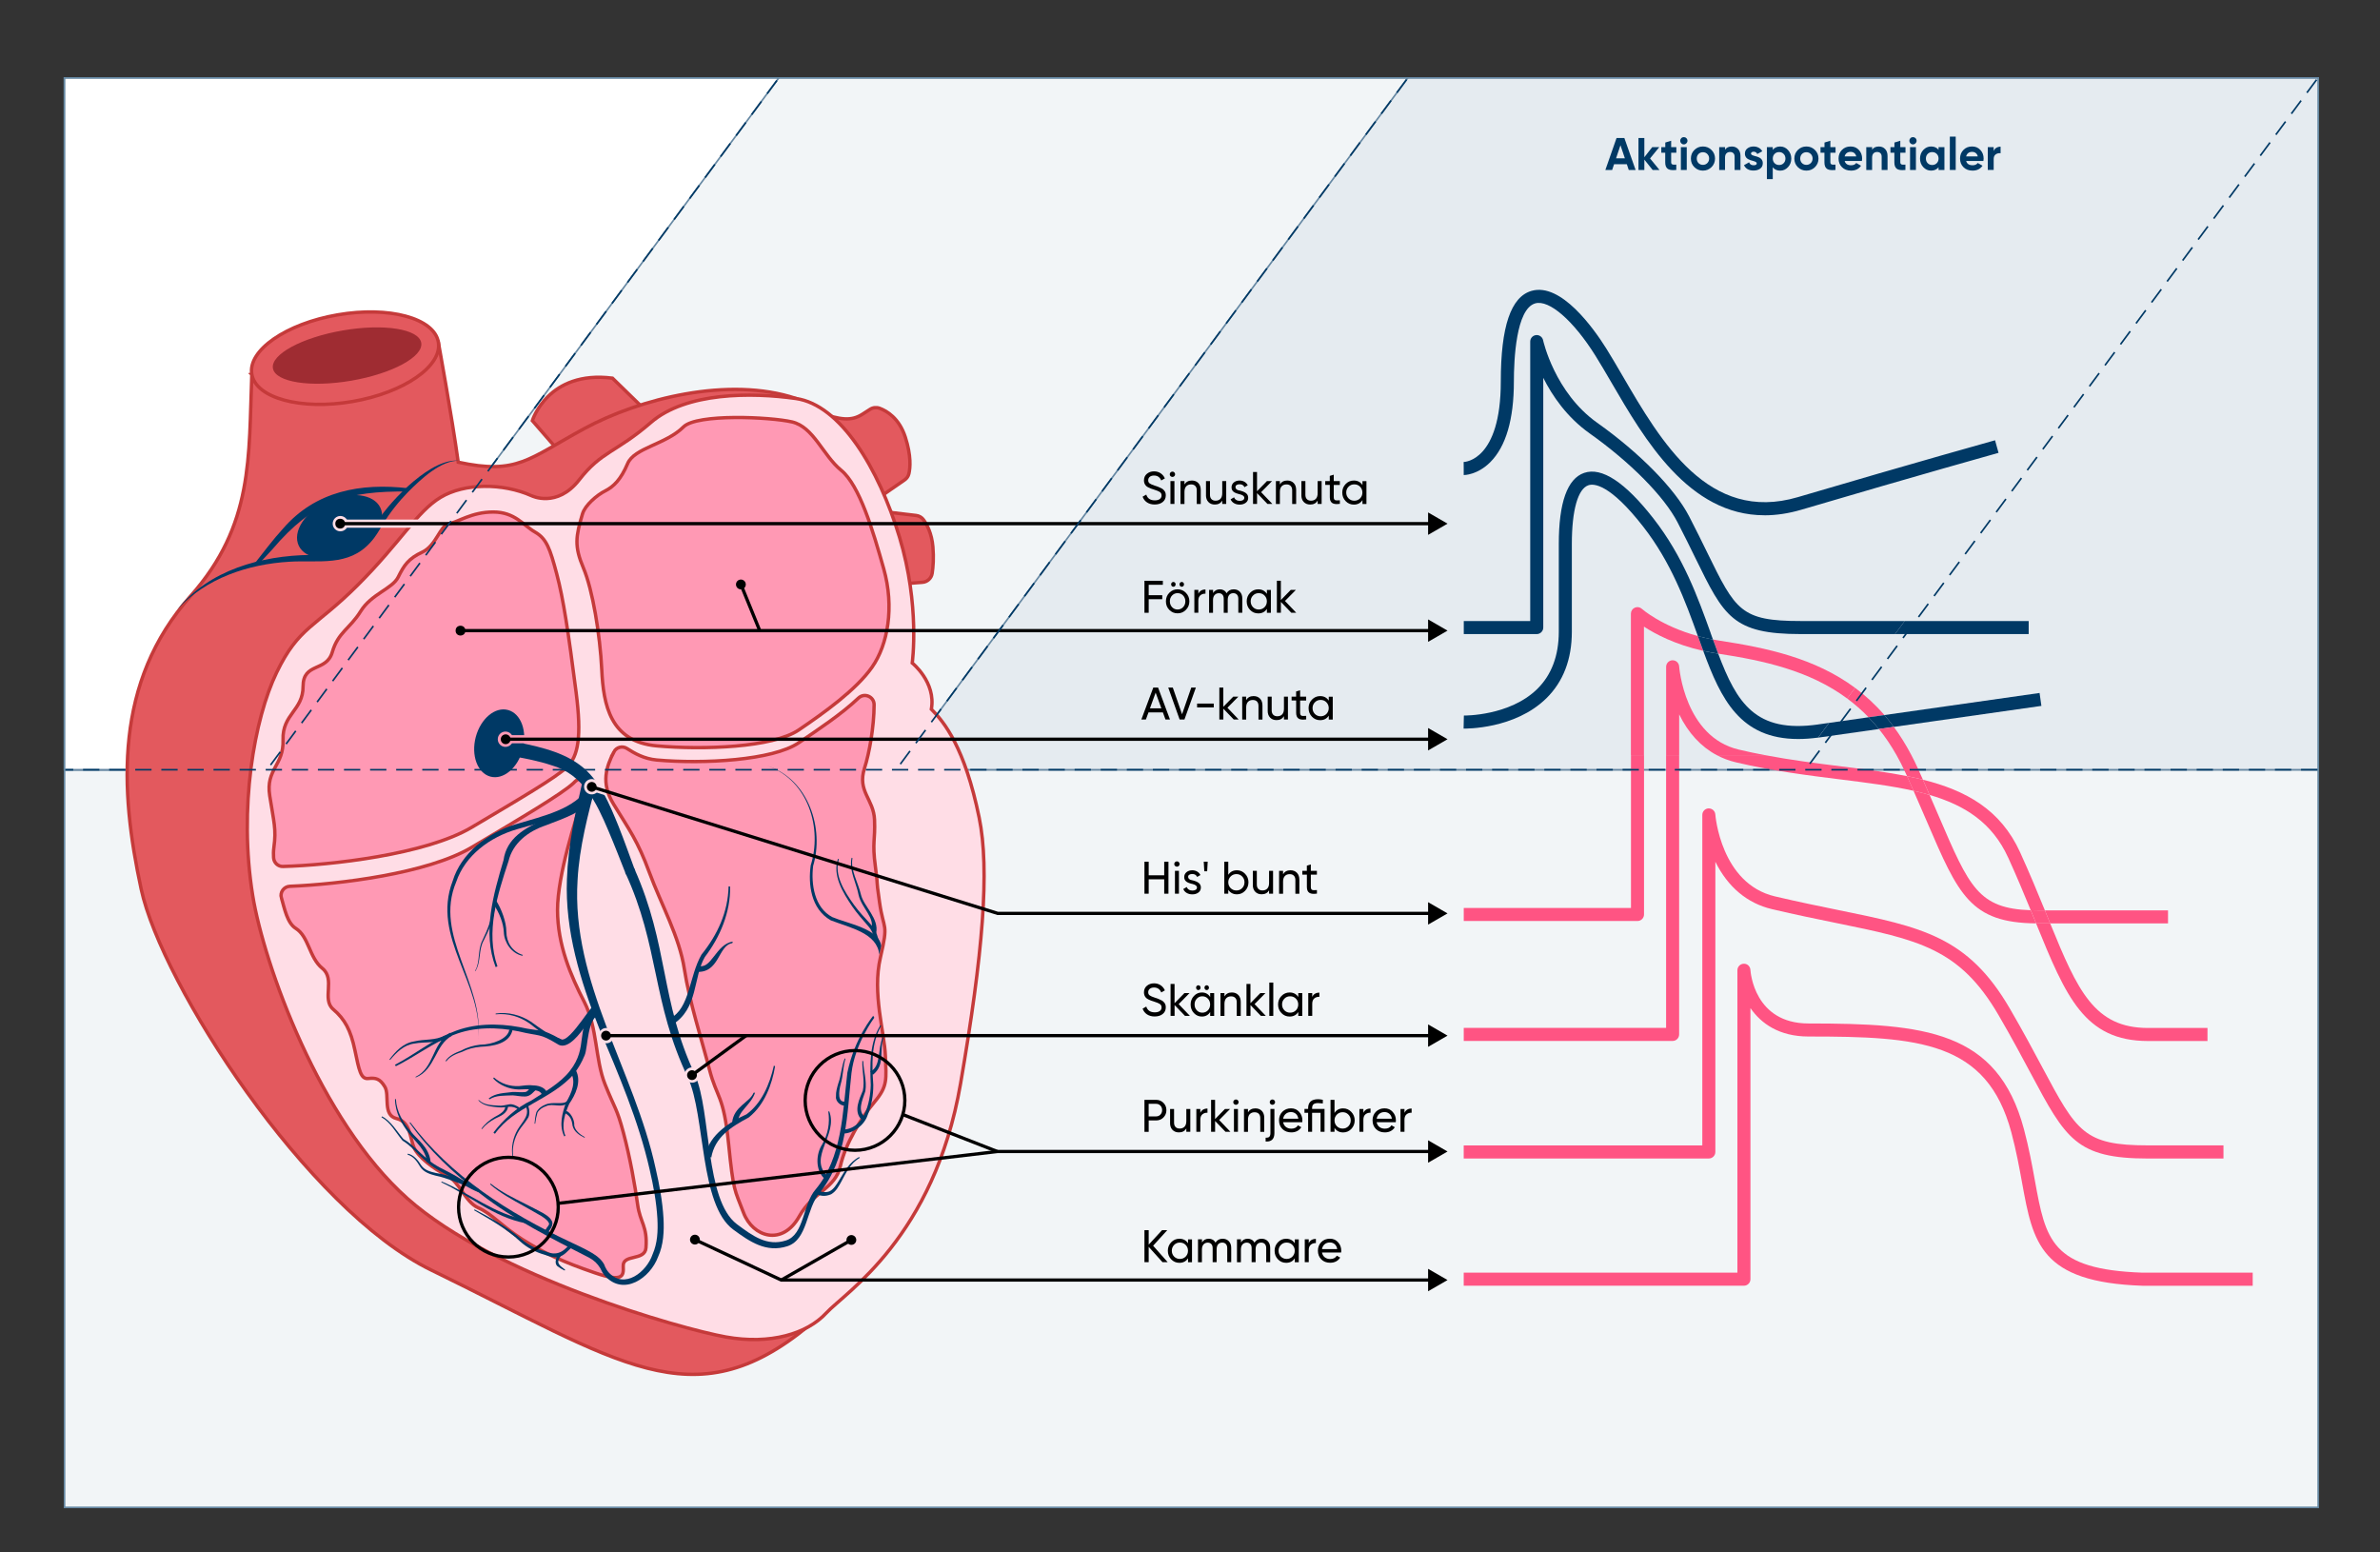 <?xml version="1.0" encoding="UTF-8"?>
<svg xmlns="http://www.w3.org/2000/svg" viewBox="0 0 729.67 475.88">
  <rect x="0" y="0" width="729.67" height="475.88" fill="#333333" stroke="none"/>
  <defs>
    <style>
      .cls-1 {
        fill: #e5ebf0;
      }

      .cls-1, .cls-2, .cls-3, .cls-4, .cls-5, .cls-6, .cls-7, .cls-8, .cls-9, .cls-10 {
        stroke-miterlimit: 10;
      }

      .cls-1, .cls-4, .cls-5, .cls-7 {
        stroke-width: .5px;
      }

      .cls-1, .cls-4, .cls-7 {
        stroke: #6688a3;
      }

      .cls-11 {
        fill: #9f2c32;
      }

      .cls-12, .cls-10 {
        fill: #ffdde6;
      }

      .cls-13, .cls-8 {
        fill: #ff99b4;
      }

      .cls-2 {
        fill: #e3595e;
      }

      .cls-2, .cls-8, .cls-10 {
        stroke: #c53a3a;
        stroke-width: 1.04px;
      }

      .cls-3 {
        stroke: #ff99b4;
      }

      .cls-3, .cls-5, .cls-6, .cls-9 {
        fill: none;
      }

      .cls-3, .cls-9 {
        stroke-width: 2.5px;
      }

      .cls-4 {
        fill: #fff;
      }

      .cls-5 {
        stroke: #003965;
        stroke-dasharray: 5 3;
      }

      .cls-14 {
        fill: #ff5483;
      }

      .cls-6 {
        stroke: #000;
      }

      .cls-7 {
        fill: #f2f5f7;
      }

      .cls-9 {
        stroke: #ffdde6;
      }

      .cls-15 {
        fill: #003965;
      }

      .cls-16 {
        fill: #336184;
      }
    </style>
  </defs>
  <g id="Lager_1" data-name="Lager 1">
    <path class="cls-16" d="M448.59,225.81l.04-2h0l-.04,2Z"/>
    <rect class="cls-7" x="19.79" y="23.91" width="690.93" height="438.16"/>
    <rect class="cls-4" x="19.79" y="23.91" width="690.93" height="212.04"/>
    <rect class="cls-1" x="19.79" y="23.91" width="690.93" height="212.04"/>
    <polygon class="cls-7" points="274.75 235.95 19.79 235.95 19.79 23.91 431.59 23.91 274.75 235.95"/>
    <polygon class="cls-4" points="81.91 235.95 19.79 235.95 19.79 23.91 238.74 23.91 81.91 235.95"/>
  </g>
  <g id="Lager_4" data-name="Lager 4">
    <path class="cls-14" d="M690.66,394.13h-33.84c-31.33-1.09-33.53-13.18-36.87-31.49-.84-4.62-1.79-9.85-3.3-15.5-7.49-27.99-28.51-29.41-62.19-29.41-8.96,0-14.53-3.97-17.8-8.71v83.1c0,1.1-.9,2-2,2h-85.91v-4h83.91v-92.7c0-1.08.86-1.97,1.94-2,1.1-.05,1.99.81,2.05,1.89.04.67,1.19,16.42,17.8,16.42,35.71,0,57.97,2.18,66.05,32.38,1.55,5.81,2.52,11.12,3.37,15.81,3.3,18.13,4.96,27.23,33,28.2h33.77s0,4,0,4Z"/>
    <path class="cls-14" d="M681.7,355.13h-23.12c-22.05,0-25.27-6.04-35.95-26.04-2.74-5.13-5.84-10.94-9.92-17.94-11.94-20.5-24.6-23.08-49.83-28.23-5.79-1.18-12.36-2.52-19.64-4.24-7.57-1.78-13.53-6.79-17.34-14.52v88.96c0,1.1-.9,2-2,2h-75.15v-4h73.15v-101.32c0-1.08.85-1.96,1.93-2,1.1,0,1.99.79,2.06,1.86.01.21,1.67,21.2,18.26,25.11,7.22,1.7,13.75,3.03,19.52,4.21,25.56,5.21,39.64,8.08,52.48,30.13,4.12,7.07,7.37,13.17,9.99,18.07,10.57,19.8,12.76,23.92,32.42,23.92h23.12v4Z"/>
    <g>
      <path class="cls-14" d="M510.8,315.09h-62.04v4h64.04c1.1,0,2-.9,2-2v-85.62h-4v83.62Z"/>
      <path class="cls-14" d="M615.68,262.89c2.62,5.76,4.88,11.17,6.91,16.13.74.02,1.49.04,2.28.04h2.06c-2.2-5.4-4.68-11.39-7.61-17.83-5.97-13.1-16.61-18.94-29.79-22.23.72,1.62,1.41,3.17,2.06,4.68,10.82,3.17,19.2,8.49,24.08,19.21Z"/>
      <path class="cls-14" d="M564.7,234.95c-7.63-.95-15.46-1.93-23.58-3.47h-14.79c1.81.96,3.75,1.7,5.82,2.19,11.27,2.66,22.32,4.04,32.06,5.25,8.14,1.02,15.7,1.96,22.47,3.49-.64-1.45-1.31-2.95-2.01-4.5-6.25-1.25-12.96-2.09-19.96-2.96Z"/>
      <path class="cls-14" d="M628.56,283.06h-3.69c-.22,0-.42,0-.64,0,9.16,22.49,14.8,36.05,34.34,36.05h18.21v-4h-18.21c-16.46,0-21.57-11.36-30.01-32.04Z"/>
      <path class="cls-14" d="M533.06,229.77c-16.6-3.91-18.25-25.29-18.26-25.5-.07-1.08-.97-1.89-2.06-1.87-1.08.04-1.93.92-1.93,2v27.08h4v-12.5c2.77,5.7,6.69,9.93,11.52,12.5h14.79c-2.65-.5-5.34-1.06-8.06-1.71Z"/>
      <path class="cls-14" d="M628.56,283.06h36.12v-4h-37.75c.28.7.57,1.39.84,2.07.27.65.53,1.3.79,1.93Z"/>
      <path class="cls-14" d="M572.86,219.87l4.86-.69c-2.8-3.23-5.81-5.98-8.98-8.33l-2.42,3.27c2.28,1.69,4.47,3.6,6.55,5.75Z"/>
      <path class="cls-14" d="M622.59,279.02c-16.02-.53-18.83-7.04-28.13-28.7-.89-2.08-1.85-4.3-2.87-6.64-1.59-.47-3.23-.89-4.93-1.27,1.51,3.42,2.87,6.59,4.12,9.49,9.64,22.44,13.31,30.97,33.45,31.15-.06-.14-.11-.28-.17-.42-.48-1.17-.97-2.38-1.48-3.61Z"/>
      <path class="cls-14" d="M500.03,278.32h-51.27v4h53.27c1.1,0,2-.9,2-2v-48.84h-4v46.84Z"/>
      <path class="cls-14" d="M525.18,196.03c.54,1.49,1.07,2.94,1.6,4.34,13.86,2.12,27.9,5.13,39.54,13.75l2.42-3.27c-12.29-9.11-27.03-12.25-41.56-14.47-.69-.11-1.35-.23-2.01-.35Z"/>
      <path class="cls-14" d="M522.19,199.51c-.49-1.34-.98-2.7-1.48-4.07-.06-.15-.11-.31-.17-.47-11.21-3.05-17.1-8.28-17.17-8.34-.58-.54-1.43-.68-2.16-.36-.73.32-1.2,1.04-1.2,1.83v43.37h4v-39.39c3.44,2.26,9.52,5.49,18.16,7.43Z"/>
      <path class="cls-14" d="M628.56,283.06c-.26-.64-.52-1.28-.79-1.93-.28-.68-.56-1.37-.84-2.07h-2.06c-.79,0-1.55-.02-2.28-.04.5,1.23,1,2.44,1.48,3.61.06.14.11.28.17.42.21,0,.42,0,.64,0h3.69Z"/>
      <path class="cls-14" d="M589.53,239c-1.59-.4-3.22-.76-4.88-1.09.7,1.55,1.37,3.05,2.01,4.5,1.69.38,3.33.8,4.93,1.27-.66-1.5-1.34-3.06-2.06-4.68Z"/>
      <polygon class="cls-15" points="621.96 194.37 621.96 190.37 583.95 190.37 580.98 194.37 621.96 194.37"/>
      <path class="cls-15" d="M523.4,169.36c-1.58-3.23-3.37-6.89-5.53-11.06-4.38-8.48-15.19-19.49-28.2-28.71-13.04-9.25-16.55-25.13-16.58-25.29-.21-1-1.16-1.69-2.16-1.58-1.02.11-1.79.96-1.79,1.99v85.66h-20.37v4h22.37c1.1,0,2-.9,2-2v-76.55c2.75,5.49,7.22,12.06,14.22,17.03,12.52,8.88,22.85,19.34,26.96,27.29,2.14,4.13,3.92,7.77,5.49,10.98,8.74,17.86,11.38,23.25,32.31,23.25h28.87l2.97-4h-31.84c-18.43,0-20-3.21-28.72-21.01Z"/>
      <path class="cls-15" d="M625.86,216.38l-.56-3.96-47.58,6.77c.99,1.15,1.95,2.36,2.89,3.63l45.25-6.44Z"/>
      <path class="cls-15" d="M576.03,223.46c-1.02-1.27-2.08-2.46-3.16-3.59l-12.1,1.72-3.35,4.51c.19-.03.38-.04.58-.07l18.03-2.56Z"/>
      <path class="cls-15" d="M557.43,222.07c-19.23,2.74-24.95-6.59-30.66-21.7-.07-.01-.13-.02-.2-.03-1.53-.23-2.99-.52-4.39-.83,5.44,14.8,11.31,27.02,29.13,27.02,1.89,0,3.92-.14,6.1-.43l3.35-4.51-3.33.47Z"/>
      <path class="cls-15" d="M524.48,194.09c-3.95-11-8.43-23.46-17.55-35.14-8.7-11.15-15.85-15.85-21.26-13.99-5.15,1.77-7.77,9.1-7.77,21.77v26.91c0,7.35-2.23,13.26-6.62,17.57-8.44,8.27-22.24,8.14-22.48,8.13l-.09,4c.63.01,15.66.23,25.35-9.26,5.2-5.09,7.84-11.97,7.84-20.44v-26.91c0-10.32,1.85-16.88,5.07-17.98,1.64-.57,6.56-.46,16.8,12.67,8.59,11.01,12.96,22.97,16.77,33.57,1.46.4,3,.75,4.63,1.06-.23-.64-.46-1.29-.7-1.94Z"/>
      <path class="cls-15" d="M576.03,223.46l4.58-.65c-.94-1.27-1.9-2.48-2.89-3.63l-4.86.69c1.09,1.13,2.14,2.32,3.16,3.59Z"/>
      <path class="cls-15" d="M526.77,200.37c-.53-1.4-1.06-2.85-1.6-4.34-1.63-.31-3.18-.66-4.63-1.06.06.16.11.31.17.47.49,1.37.98,2.73,1.48,4.07,1.4.31,2.86.59,4.39.83.07,0,.13.02.2.03Z"/>
    </g>
    <path class="cls-15" d="M540.96,157.95c-23.23,0-36.74-23.2-46.97-40.77-1.72-2.95-3.34-5.73-4.89-8.2-6.77-10.78-14.17-17.2-18.43-15.98-5.9,1.7-6.54,17.34-6.54,23.99,0,11.59-2.44,19.9-7.26,24.71-3.9,3.89-7.98,3.94-8.12,3.92v-4s0,2,0,2l-.02-2c.47-.01,11.39-.57,11.39-24.63,0-16.9,3.08-26,9.43-27.83,9.04-2.6,19.05,11.51,22.93,17.7,1.59,2.53,3.22,5.34,4.96,8.32,11.75,20.17,26.37,45.28,53.75,37.21,35.87-10.58,60.22-17.36,60.46-17.43l1.07,3.85c-.24.07-24.56,6.85-60.4,17.42-4.03,1.19-7.81,1.73-11.36,1.73Z"/>
    <g>
      <path class="cls-14" d="M580.61,222.81l-4.58.65c1.93,2.39,3.73,5.04,5.4,7.99h4.56c-1.66-3.17-3.46-6.04-5.38-8.64Z"/>
      <path class="cls-14" d="M584.66,237.91c1.66.33,3.29.69,4.88,1.09-.55-1.23-1.11-2.48-1.7-3.78-.59-1.3-1.21-2.56-1.85-3.77h-4.56c.97,1.71,1.89,3.51,2.76,5.43.16.35.31.68.47,1.03Z"/>
    </g>
  </g>
  <g id="Lager_7" data-name="Lager 7">
    <path class="cls-2" d="M171.48,138.47l-8.27-9.52s4.76-15.54,24.56-13.03l9.77,9.52-26.06,13.03Z"/>
    <path class="cls-2" d="M250.92,126.44c6.77,2.26,10.02,2.76,13.53.5l2.31-1.48c.87-.56,1.95-.67,2.92-.31,2.21.82,5.99,3.03,7.87,8.84,1.86,5.76,1.52,9.44,1.1,11.23-.18.77-.66,1.44-1.31,1.89l-9.63,6.65-16.79-27.32Z"/>
    <path class="cls-2" d="M269.35,156.65l11.53,1.36c.91.11,1.74.59,2.27,1.34,1.02,1.42,2.5,4.13,2.86,8.23.3,3.42.07,6.25-.22,8.15-.23,1.51-1.46,2.66-2.99,2.77l-8.75.66-4.71-22.51Z"/>
    <path class="cls-2" d="M77.2,114.72c-.98,25.4.59,46.21-18.77,67.99-23.44,26.37-21.78,59.23-15.14,89.87,6.35,29.31,50.8,98.17,88.89,116.72,57.63,28.06,80.1,46.41,115.75,17.1,35.65-29.31,16.61-277.42-3.91-284.26-20.51-6.84-47.86,0-64.96,9.28-17.09,9.28-20.51,14.16-38.58,10.26-1.95-14.16-6.1-36.82-6.1-36.82l-57.19,9.85Z"/>
    <path class="cls-10" d="M162.95,151.95c-8.79-3.91-20.51-3.91-27.84.49-7.33,4.4-12.21,13.68-25.4,26.86-13.19,13.19-18.07,12.7-24.91,26.86-6.84,14.16-11.69,41.48-7.32,68.38,3.41,21,20.51,68.87,47.37,92.8,26.86,23.93,84.01,40.05,97.68,42.49,13.68,2.44,24.91-.98,30.77-7.33,5.86-6.35,33.05-23.1,41.19-70.33,6.88-39.91,8.98-65.52,5.7-81.57-4.4-21.49-10.75-29.31-14.65-33.21,1.47-8.3-5.86-14.16-5.86-14.16,0,0,2.44-17.58-3.91-38.58-6.35-21-18.07-40.54-31.75-42.49-13.68-1.95-33.7-1.95-44.45,7.33-10.75,9.28-15.14,8.79-21.98,17.58-6.84,8.79-14.65,4.88-14.65,4.88Z"/>
    <ellipse class="cls-2" cx="105.79" cy="109.8" rx="29.02" ry="13.48" transform="translate(-17.11 19.56) rotate(-9.78)"/>
    <path class="cls-8" d="M178.6,157.47c-2.1,7.01-2.56,9.97.26,16.62s5.11,20.46,5.63,31.2c.51,10.74,2.56,22.08,16.88,23.35s35.55.51,43.48-4.86c7.93-5.37,17.65-12.36,22.5-19.26,4.86-6.9,6.9-18.41,3.58-30.18s-7.42-25.57-13.04-30.18c-5.63-4.6-8.44-13.3-15.09-14.83s-29.15-2.57-33.25,1.53c-5.37,5.37-15.09,6.39-17.13,11.25-2.05,4.86-4.32,7.09-6.88,8.37s-6.17,4.42-6.93,6.98Z"/>
    <ellipse class="cls-11" cx="106.4" cy="109" rx="23.07" ry="7.81" transform="translate(-16.96 19.65) rotate(-9.78)"/>
    <path class="cls-8" d="M188.18,230.52c.77-1.47,2.62-1.99,4.02-1.09,2.29,1.47,5.27,3.19,9.16,3.54,14.32,1.28,35.55.11,43.48-5.26,6.06-4.11,13.17-8.81,18.35-13.73,1.82-1.72,4.8-.45,4.8,2.05-.02,6.81-1.48,14.88-2.94,19.43-2.3,7.16,2.81,9.46,3.07,15.86.26,6.39-.77,6.65.26,14.32,1.02,7.67,0,2.05,1.28,11,1.28,8.95,2.81,5.88.26,16.88-2.56,11,1.28,23.02,1.53,30.18.26,7.16.77,9.21-3.32,14.07-4.09,4.86-8.95,12.79-10.49,19.69-1.53,6.9-8.44,7.93-12.56,15.34-5.19,9.34-14.29,6.39-17.11-1.02-2.81-7.42-3.07-6.14-4.6-21.23s-3.58-13.81-5.88-22.76-6.14-20.71-7.67-30.69-7.16-19.95-10.74-29.67-6.14-13.04-11-20.97c-3.94-6.42-2.18-11.52.12-15.95Z"/>
    <path class="cls-8" d="M86.78,265.61c-1.53.04-2.81-1.15-2.9-2.68-.05-.97-.08-1.88.09-3.16.77-5.63,0-7.67-1.28-15.86-1.28-8.18,4.35-9.21,4.09-17.13s6.14-8.95,6.14-16.37,7.16-4.35,8.95-10.49,5.37-7.16,8.7-12.53,9.72-6.9,11.51-10.49,3.07-5.63,7.42-7.67,5.37-8.18,8.18-8.7c2.81-.51,6.9-3.58,13.55-3.58s9.21,4.09,12.79,6.14c3.58,2.05,4.6,5.11,6.65,12.79,2.05,7.67,3.58,17.9,5.95,36.31,1.75,13.6.7,19.69-2.88,23.02s-14.07,9.46-29.15,18.41c-14.1,8.36-43.38,11.59-57.8,11.98Z"/>
    <path class="cls-8" d="M86.27,275.28c-.51-1.76.77-3.53,2.6-3.6,14.91-.6,42.19-3.89,55.72-11.92,15.09-8.95,27.62-16.36,31.2-19.68,2.81-3.07,4.86-1.02,2.81,4.86-2.05,5.88-7.67,23.27-7.67,34.01s4.09,20.2,8.18,28.13,3.32,17.65,6.39,25.32c3.07,7.67,3.58,7.16,5.63,14.83,2.05,7.67,3.58,16.37,4.35,21.99s3.07,6.65,2.56,13.3c-.32,4.11-7.16,1.79-6.97,5.62.15,3.02-.07,4.98-8.63,2.05-9.72-3.32-15.86-6.14-22.25-10.23-6.39-4.09-9.46-7.93-13.55-9.72-4.09-1.79-5.63-7.93-9.72-9.97-4.09-2.05-8.7-5.63-9.97-8.44-1.28-2.81-1.02-7.93-5.37-8.95s-2.05-7.16-3.58-9.72c-1.53-2.56-2.81-2.81-5.11-2.56s-2.81-2.56-4.09-8.7c-1.28-6.14-3.07-9.46-6.65-12.53s.77-9.21-3.32-12.53-4.09-9.72-8.18-12.28c-2.58-1.61-3.44-6.09-4.36-9.3Z"/>
  </g>
  <g id="Lager_8" data-name="Lager 8">
    <g>
      <path class="cls-15" d="M175.18,382.48l-.58-1.05c-2.29,2.9-4.56,3.41-7.37,2.16-2.7-.69-5.18-1.87-7.36-3.75-4.41-3.84-9.39-6.45-14.4-9.13l-.09.3c4.82,2.78,9.82,5.58,14.05,9.5,2.16,1.97,4.8,3.34,7.5,4.1,1.28.39,2.71,1.08,4.33.67,1.67-.31,2.87-1.95,3.92-2.8Z"/>
      <path class="cls-15" d="M171.94,385.03l-1.06-.31c-.14.56-1.06,2.32-.07,3.35.75.59,1.52,1.04,2.31,1.41l.14-.27c-1.54-1.23-3.07-1.98-1.33-4.18Z"/>
      <path class="cls-15" d="M167.04,377.43l1.06.31c0-.39,2-2.08.96-3.69-.72-1.18-1.66-1.59-2.55-2.19-1.87-1.02-3.62-1.87-5.48-2.84-3.69-1.85-7.33-3.59-10.62-6.23l-.14.27c3.17,2.74,6.86,4.72,10.43,6.7,1.74,1,3.63,2.03,5.34,3.04.8.55,1.74,1.15,2.15,1.93.54.75-.39,1.01-1.14,2.69Z"/>
      <path class="cls-15" d="M161.04,374.94l.13-1.15c-9.05-1.3-17.27-8.13-25.71-11.59l-.21.21c8.66,3.96,16.05,10.69,25.79,12.53Z"/>
      <path class="cls-15" d="M146.67,365.47l.25-.88c-2.7-1.02-5.21-3.09-7.95-4.55-2.77-1.54-5.62-2.64-7.94-4.78-2.5-1.97-4.58-4.52-7.34-6.1-1.97-2.26-3.77-5.52-6.57-6.95l-.17.26c2.86,1.61,4.25,4.53,6.46,7.17,2.65,1.59,4.71,4.24,7.14,6.26,2.37,2.3,5.32,3.53,7.95,5.09,2.7,1.53,5.11,3.22,8.16,4.48Z"/>
      <path class="cls-15" d="M130.91,356.35l1.1-.36c-.59-4.49-3.91-6.45-6.09-9.19-2.28-2.66-4.34-5.89-4.55-9.9l-.27.04c.06,4.16,2.08,7.64,4.29,10.47,2.16,2.87,5.16,4.98,5.51,8.95Z"/>
      <path class="cls-15" d="M143.62,363.78l.37-1.28c-3.32-1-6.74-2.4-10.26-2.92-1.71-.39-3.47-.8-4.56-2.34-.97-1.55-2.31-3.23-4.13-3.6l-.09.31c1.77.48,2.84,1.97,3.86,3.7,1.11,1.71,3.03,2.28,4.71,2.72,3.52.71,6.67,2.2,10.1,3.41Z"/>
    </g>
    <path class="cls-15" d="M191.67,267.45c10.54,22.73,8.13,39.68,19.28,63,5.31,11.69,3.49,38.79,13.84,46.45,5.07,3.72,10.12,7.22,16.65,5.1,6.28-2.09,5.67-11.53,9.88-16.39,8.49-10.45,8.34-24.35,9.73-36.67,1.06-9.04,6.99-16.98,6.99-16.98l-.32-.59s-5.72,6.74-7.93,17.43c-1.47,12.41-1.59,26.05-9.71,35.76-4.03,4.59-3.44,13.89-9.15,15.7-5.77,1.83-10.14-1.38-14.99-4.99-9.9-7.48-7.8-34.37-12.86-45.81-10.73-22.88-8.01-39.57-18.63-63.26"/>
    <path class="cls-15" d="M258.25,346.25l.4,1.22c2.94-.08,6.33-2.53,7.34-5.6,1.2-2.92,1.77-6.16,1.75-9.3-.41-6.2-.72-12.62,2.43-18.15l-.27-.14c-3.33,5.39-3.2,12.21-2.94,18.28-.14,5.68-2.07,13.64-8.71,13.71Z"/>
    <path class="cls-15" d="M250.64,364.68l-.95.83c1.66,1.36,3.45,1.28,5.14.57,1.59-.95,2.31-2.48,3.09-3.85,1.48-2.77,2.88-5.73,5.66-7.29l-.15-.28c-2.94,1.47-4.58,4.52-6.18,7.16-.79,1.32-1.68,2.73-2.87,3.33-1.12.52-3.01.28-3.73-.48Z"/>
    <path class="cls-15" d="M252.6,361.16l1-.78c-5.88-5.64,3.42-12.49.64-19.7l-.3.02c.54,3.6-.1,6.94-1.87,10.1-1.89,2.86-2.16,7.69.54,10.36Z"/>
    <path class="cls-15" d="M264.31,343.34l.93-.86c-2.44-2.02-.91-5.04.07-8.01.5-3.19-.59-6.29-.65-9.18l-.28-.08c-.11,3.15.78,6.19.16,9.1-.9,2.26-3.16,6.47-.24,9.03Z"/>
    <path class="cls-15" d="M266.82,328.46l.78,1.01c3.99-3.04,1.81-7.73,3.31-11.33l-.29-.08c-1.63,3.4-.39,8.84-3.79,10.4Z"/>
    <path class="cls-15" d="M259.51,338.88l-.15-1.27c-2.65.68-2.26-3.04-1.6-5.33.73-2.46.73-5.48,1.43-7.66l-.19-.23c-1.06,2.61-1.06,5.15-1.99,7.69-.36,1.25-.78,2.59-.71,4.05-.22,1.59,1.68,3.17,3.22,2.74Z"/>
    <path class="cls-15" d="M160.23,229.82c-1.51,5.64-5.94,9.32-9.91,8.23-3.96-1.09-5.95-6.54-4.45-12.17,1.52-5.64,5.95-9.33,9.91-8.23,3.96,1.09,5.95,6.54,4.44,12.18Z"/>
    <g>
      <path class="cls-15" d="M182.15,242.38l-2.55.15c-2.8,8.69-23.33,7.66-25.22,21.11-3.11,10.53-6.53,22.13-2.43,32.81l.56-.22c-3.68-10.5-.04-21.8,3.39-32.24,1.3-5.48,5.88-9.14,11.54-11.03,2.76-1.07,5.64-2.08,8.4-3.47,2.52-1.41,6.08-3.17,6.31-7.11Z"/>
      <path class="cls-15" d="M151.97,275.86l-.7,1.29c1.85,2.65,3.09,5.93,3.2,8.66.12,3.02,2.26,6.41,5.67,7.17l.15-.25c-3.34-1.06-5.01-3.91-5.05-7.14.01-2.95-1.5-7.02-3.26-9.74Z"/>
      <path class="cls-15" d="M151.59,278.87h-.64c-.26,3.17-1.58,6.3-3,9.28-1.63,3.03-.66,6.69-2.31,9.46l.09.11c1.83-2.95.9-6.52,2.57-9.43,1.5-2.98,2.92-6.07,3.29-9.42Z"/>
      <path class="cls-15" d="M146.58,318.51c1.77-16.9-14.51-31-7.79-48.48,2.55-8.36,10.53-14.7,19.29-17.35,8.64-2.61,18.31-4.67,22.43-11.58l2.17.62c-5.59,8.73-15.78,9.88-24.04,12.43-8.61,2.47-16.06,8.17-18.77,16.18-7.01,16.6,8.78,31.25,6.7,48.18Z"/>
    </g>
    <g>
      <path class="cls-15" d="M182.62,308.43c.36-3.71-7.85,11.83-10.77,10.1-6.17-3.52-5.71-2.14-12.5-3.67-6.82-1.26-14.23-1.19-20.66,1.54-6.46,2.57-11.65,6.89-17.61,10l.28.44c6.09-3.03,11.41-7.24,17.73-9.6,6.26-2.51,13.37-2.44,19.97-1.08,6.49,1.58,6.21.47,11.71,3.8,5.17,3.87,12.76-13.32,12.44-10.49"/>
      <path class="cls-15" d="M157.23,315.26l-1.09.38c-.38,2.78-5.14,4.59-8.97,4.6-1.9.21-4.02.82-5.7,1.77-1.81.67-3.81,1.55-4.88,3.21l.23.13c1.1-1.54,2.98-2.3,4.85-2.92,1.83-.93,3.52-1.34,5.66-1.55,3.49-.16,9.19-.77,9.9-5.62Z"/>
      <path class="cls-15" d="M138.55,317.51l-.57-.94c-5.72,3.52-4.78,10.83-10.67,13.57l.24.11c5.99-2.45,5.8-9.99,11-12.74Z"/>
      <path class="cls-15" d="M136.67,318.44l-.22-1.05c-3.05,1.63-6.15,1.04-9.49,1.84-3.46.54-5.77,3.18-7.57,5.53l.2.17c2-2.35,4.26-4.67,7.52-5.05,2.94-.59,6.8,0,9.55-1.43Z"/>
      <path class="cls-15" d="M171.74,319.56l.32-1.03c-3.51-.92-6.28-3.25-9.31-5.36-3.09-2.02-7.05-3.05-10.78-2.49l-.02.25c3.87-.4,7.35.69,10.39,2.78,2.81,2.1,5.61,4.72,9.39,5.84Z"/>
    </g>
    <path class="cls-15" d="M191.92,268.05c-1.78-4.49-3.52-9-5.4-13.41-3.63-8.55-7.71-17.2-17.23-19.99-4.34-1.47-9.05-2.32-13.77-3.14l.82-4.48c7.13,1.52,15.13,2.86,21.26,7.34,6.28,4.54,9.31,12.23,12.07,18.98,1.8,4.54,3.41,9.09,5.08,13.63l-2.83,1.07h0Z"/>
    <g>
      <path class="cls-15" d="M183.94,310.88l-1.8-1.4c-5.99,5.98-1.55,11.32-7.43,18.79-2.84,3.69-7.72,6.42-11.76,9.05-4.66,2.22-8.59,5.84-11.67,9.84l.46.39c6.06-8.47,17.08-10.26,24.27-18.37,1.53-2.19,2.16-3.15,3.24-5.69s.71-11.51,4.7-12.6Z"/>
      <path class="cls-15" d="M176.48,327.96l-1.51.78c1.71,2.85.38,6.07-1.4,9.16-1.22,3.31-2.24,7.05-.58,10.45l.36-.19c-1.37-3.13-.14-6.85,1.17-9.81,1.8-2.6,3.95-6.8,1.97-10.39Z"/>
      <path class="cls-15" d="M166.16,335.58l1.52-.77c-.75-1.72-3.08-2.12-4.29-2.08-1.35-.24-3.14.08-4.31.2-2.81.11-5.46-.71-7.65-2.66l-.22.33c1.93,2.07,4.92,3.31,7.85,3.37,1.67-.02,2.71-.23,4.18.12,1.54.21,2.48.38,2.93,1.49Z"/>
      <path class="cls-15" d="M174.57,337.94l-.78-.35c-1.24,1.14-4.36,0-6.56,1.01-1.16.45-2.19,1.19-2.79,2.34-.31,1.16-.48,2.33-.56,3.5l.2.02c.14-1.16.37-2.31.71-3.41.55-.93,1.55-1.62,2.61-1.96,2.19-1.06,4.57.84,7.17-1.15Z"/>
      <path class="cls-15" d="M173.67,340.56l-.67.52c1.91,1.04,2.28,2.08,2.54,4.02.45,1.84,2.15,2.93,3.67,3.66l.1-.18c-1.49-.82-2.97-1.95-3.26-3.6.16-1.53-1-3.88-2.38-4.43Z"/>
      <path class="cls-15" d="M159.06,340.3l.09-.84c-.4-.31-2.03-1.21-3.09-.93-1.2.2-2.09.51-3.21.39-2.19-.15-4.43-.13-6.07-1.74l-.12.15c1.57,1.72,4.04,1.89,6.15,2.11,2.39.27,4.22-1.02,6.25.87Z"/>
      <path class="cls-15" d="M155.78,339.1l-.85-.03c0,1.6-1.77,2.52-3.32,3.35-1.55.92-2.98,2.11-4.01,3.58l.16.12c1.1-1.39,2.55-2.44,4.11-3.25,1.45-.71,3.7-1.5,3.91-3.77Z"/>
      <path class="cls-15" d="M164.4,334.04l-.97-1.39c-1.27,1.07-1.61,2.08-2.54,2.11-1.13.13-2.38-.06-3.71-.03-2.51.36-5.19.26-7.36,1.98l.3.27c1.88-1.3,4.73-1.1,7.07-1.21,1.18.07,2.43.38,3.8.35,1.83-.03,2.72-1.73,3.42-2.07Z"/>
      <path class="cls-15" d="M161.83,338.79l-.85-.09c1.79,2.97-.78,5.03-2.26,7.51-1.46,2.52-2.08,5.5-1.58,8.36l.2-.02c-.4-2.85.34-5.68,1.83-8.08.75-1.17,1.75-2.23,2.52-3.49.99-1.16.57-3.43.13-4.2Z"/>
    </g>
    <path class="cls-15" d="M125.77,344.01c12.37,16.52,30.33,27.9,48.77,36.56,2.33,1.11,4.69,2.15,6.97,3.51,1.47.87,3.11,2.13,3.88,3.84.03.03.03.08,0,.15.02.04.04.08.06.12.31.65.69,1.33,1.17,1.86,4.83,5.25,11.58-.11,13.43-5.5,1.53-3.48,1.69-7.16,1.5-10.96-.29-5.05-1.22-10.1-2.38-15.07-3.42-15.06-9.57-29.24-15.53-43.45-5.75-14.45-10.44-29.79-9.83-45.53.35-10.53,2.64-20.77,4.96-30.81l4.12,1.04c-2.63,9.91-5.25,19.83-5.81,29.92-2,31.45,17.43,58.51,23.91,88.4,1.18,5.05,2.13,10.17,2.43,15.4.21,3.89.01,8.15-1.66,11.77-2.41,6.54-10.58,12.18-16.33,5.8-.6-.69-1.03-1.51-1.41-2.33-.93-1.46-1.73-2.25-3.38-3.19-11.43-5.83-23.07-11.64-33.27-19.54-8.23-6.22-15.87-13.37-21.8-21.84l.21-.15h0Z"/>
    <path class="cls-15" d="M106.58,169.76c-7.07,2.79-13.91,1.33-15.28-3.25-1.37-4.58,3.26-10.56,10.34-13.35,7.07-2.78,13.92-1.33,15.27,3.25,1.37,4.58-3.26,10.56-10.33,13.35Z"/>
    <path class="cls-15" d="M140.97,141.25c-5.71-.37-12.06,5.78-15.89,9.59-2.94,3.03-5.58,6.36-7.77,9.96-1.1,1.87-2.23,3.85-3.73,5.45-6.77,7.56-15.99,5.38-24.87,5.94-12.64.75-25.57,5.04-34.29,14.58,9.65-12.04,25.73-16.46,40.63-16.66,9.59.28,15.72-1.71,20.65-10.33,4.31-6.63,16.83-19.79,25.27-18.51h0Z"/>
    <path class="cls-15" d="M78.08,172.72c2.55-3.24,5.94-7.72,8.71-10.7,10-11.56,23.82-14.03,38.4-12.35,0,0-.06,1-.06,1-18.89-.23-29.17,3.05-41.59,17.68-1.56,1.67-3.09,3.39-4.7,5.03l-.75-.66h0Z"/>
    <g>
      <path class="cls-15" d="M205.42,312.19l.63,1.96c8.12-4.91,6.4-14.62,10.05-20.8,4.66-6.08,7.9-13.76,7.74-21.59l-.47-.06c-.18,7.94-3.42,14.87-8.32,20.94-3.83,6.71-3.5,16.46-9.64,19.54Z"/>
      <path class="cls-15" d="M213.99,295.97l-.76,1.91c7.47.71,6.82-8.12,11.29-8.77l.13-.47c-5.22.74-6.62,8.93-10.66,7.33Z"/>
    </g>
    <g>
      <path class="cls-15" d="M216.48,353.79l1.58,1.07c1.1-6.32,6.11-9.43,11.48-12.31,4.85-3.81,7.18-10.22,8.08-15.66l-.35-.27c-1.31,5.81-3.78,11.57-8.42,14.97-4.74,2.11-11.48,6.28-12.37,12.2Z"/>
      <path class="cls-15" d="M224.46,344.08l1.91-.18c-.25-3.23,3.87-5.13,5.12-8.96l-.45.03c-1.2,2.99-6.05,4.15-6.58,9.11Z"/>
    </g>
    <g>
      <path class="cls-15" d="M269.9,289.66l-.58,1.09c-1.2-2.26-1.39-4.95-3.05-6.75-1.7-2-3.52-3.98-5.03-6.2-2.87-4.24-6.08-9.51-4.33-14.56l.27.14c-1.52,4.87,1.7,9.9,4.67,14.02,1.51,2.11,3.36,4,5.14,5.98,2.04,2.25,1.9,3.71,2.91,6.27Z"/>
      <path class="cls-15" d="M268.62,286.07l-1.5-1.4c1.13-3.37-2.95-6.31-3.88-10.28-.71-3.82-3.02-7.52-2.15-11.47l.27.13c-.7,3.61,1.73,7.46,2.58,11.14.84,3.65,5.66,7.32,4.67,11.87Z"/>
      <path class="cls-15" d="M235.33,234.76c12.72,4.61,16.75,19.38,13.22,30.51-.79,5.62-.03,13.33,6.16,16.85,5.96,2.3,14.2,3.89,14.86,10.47l.59-2.65c-.62-5.25-10.44-6.87-14.98-8.81-5.5-2.87-6.57-10.16-5.88-15.71,3.38-11.18-1.21-26.45-13.98-30.66Z"/>
    </g>
  </g>
  <g id="Lager_5" data-name="Lager 5">
    <g>
      <line class="cls-9" x1="185.76" y1="317.46" x2="192.9" y2="317.46"/>
      <circle class="cls-12" cx="185.88" cy="317.46" r="2.35"/>
    </g>
    <g>
      <line class="cls-9" x1="212.1" y1="329.6" x2="214.51" y2="327.84"/>
      <path class="cls-12" d="M213.58,331.43c-1.05.77-2.52.54-3.28-.51-.77-1.05-.54-2.52.51-3.28,1.05-.77,2.52-.54,3.28.51.77,1.05.54,2.52-.51,3.28Z"/>
    </g>
    <g>
      <line class="cls-6" x1="227.12" y1="179.08" x2="232.92" y2="193.31"/>
      <path d="M225.75,179.72c-.31-.77.06-1.65.83-1.96s1.65.06,1.96.83c.31.77-.06,1.65-.83,1.96-.77.31-1.65-.06-1.96-.83Z"/>
    </g>
    <g>
      <path d="M350.31,152.25l1.12-.64c.37,1.18,1.25,1.77,2.62,1.77.66,0,1.17-.14,1.53-.41.36-.27.54-.64.54-1.1s-.18-.81-.53-1.05c-.3-.21-.89-.46-1.78-.74l-.94-.31c-.23-.09-.5-.21-.81-.36-.33-.17-.57-.34-.72-.5-.41-.44-.62-.99-.62-1.63,0-.86.3-1.54.89-2.03.6-.5,1.32-.76,2.19-.76.76,0,1.44.19,2.02.58.58.39,1.02.91,1.31,1.58l-1.11.63c-.42-1-1.16-1.51-2.22-1.51-.54,0-.97.13-1.29.39s-.49.61-.49,1.06.15.75.46.97c.32.23.85.46,1.6.7l.57.18c.18.07.35.13.52.2.32.12.65.27.99.46.12.07.23.14.32.21.09.07.16.13.21.18.05.05.12.13.22.25.33.33.5.82.5,1.47,0,.86-.31,1.54-.94,2.05-.63.51-1.46.76-2.47.76-.91,0-1.69-.21-2.34-.64-.65-.43-1.1-1.02-1.36-1.77Z"/>
      <path d="M358.87,145.97c-.16-.16-.24-.35-.24-.58s.08-.42.24-.58.36-.24.59-.24.42.08.57.24.24.36.24.58-.08.41-.24.57-.35.24-.57.24-.43-.08-.59-.24ZM358.84,154.48v-7h1.22v7h-1.22Z"/>
      <path d="M361.92,154.48v-7h1.22v1.02c.49-.8,1.24-1.2,2.27-1.2.83,0,1.48.26,1.98.78s.74,1.22.74,2.11v4.3h-1.22v-4.21c0-.56-.15-1-.46-1.32-.31-.32-.73-.47-1.28-.47-.63,0-1.12.19-1.49.58-.36.39-.54.96-.54,1.72v3.7h-1.22Z"/>
      <path d="M369.74,151.78v-4.3h1.22v4.21c0,.56.15,1,.46,1.32.31.32.73.47,1.27.47.63,0,1.12-.19,1.49-.58.36-.39.54-.96.54-1.72v-3.7h1.22v7h-1.22v-1.02c-.49.8-1.24,1.2-2.27,1.2-.83,0-1.48-.26-1.98-.78s-.74-1.22-.74-2.11Z"/>
      <path d="M377.31,153.04l1.05-.6c.11.34.33.61.63.8.31.2.68.29,1.1.29s.76-.08,1.01-.24c.25-.16.38-.4.38-.72,0-.47-.45-.82-1.37-1.06-.18-.03-.31-.06-.37-.09-.07-.02-.18-.06-.33-.1-.15-.04-.27-.08-.35-.11s-.19-.08-.33-.14c-.14-.06-.24-.12-.32-.17-.07-.06-.16-.12-.27-.2-.1-.08-.18-.16-.24-.25-.06-.09-.11-.19-.17-.29-.06-.11-.1-.22-.12-.35s-.04-.26-.04-.41c0-.61.23-1.11.69-1.51.48-.39,1.07-.59,1.77-.59.56,0,1.07.13,1.51.39.44.26.78.61,1,1.07l-1.01.58c-.25-.6-.75-.9-1.5-.9-.36,0-.65.07-.89.22-.24.15-.36.35-.36.62,0,.23.06.42.18.56.12.15.29.27.51.38.36.09.67.16.94.23s.51.14.71.23c.21.09.38.17.51.24.14.07.27.16.41.27s.25.23.34.36c.09.13.16.28.22.46.05.17.08.37.08.58,0,.64-.25,1.15-.74,1.52-.5.38-1.12.57-1.87.57-.67,0-1.25-.15-1.74-.44-.49-.29-.84-.69-1.04-1.19Z"/>
      <path d="M384.16,154.48v-9.8h1.22v5.9l3.03-3.1h1.57l-3.34,3.39,3.45,3.61h-1.51l-3.19-3.32v3.32h-1.22Z"/>
      <path d="M391.17,154.48v-7h1.22v1.02c.49-.8,1.24-1.2,2.27-1.2.83,0,1.48.26,1.98.78s.74,1.22.74,2.11v4.3h-1.22v-4.21c0-.56-.15-1-.46-1.32-.31-.32-.73-.47-1.28-.47-.63,0-1.12.19-1.49.58-.36.39-.54.96-.54,1.72v3.7h-1.22Z"/>
      <path d="M398.99,151.78v-4.3h1.22v4.21c0,.56.15,1,.46,1.32.31.32.73.47,1.27.47.63,0,1.12-.19,1.49-.58.36-.39.54-.96.54-1.72v-3.7h1.22v7h-1.22v-1.02c-.49.8-1.24,1.2-2.27,1.2-.83,0-1.48-.26-1.98-.78s-.74-1.22-.74-2.11Z"/>
      <path d="M406.3,148.65v-1.18h1.39v-1.59l1.22-.37v1.96h1.86v1.18h-1.86v3.79c0,.35.07.59.21.73s.34.22.62.22c.05,0,.11,0,.18,0,.24,0,.53,0,.86-.03v1.09c-.33.05-.63.07-.91.07-.62,0-1.09-.11-1.43-.33-.49-.32-.74-.91-.74-1.77v-3.79h-1.39Z"/>
      <path d="M411.52,150.98c0-1.02.34-1.89,1.03-2.6.69-.72,1.53-1.08,2.51-1.08,1.16,0,2.04.46,2.65,1.39v-1.2h1.22v7h-1.22v-1.2c-.6.93-1.48,1.39-2.65,1.39-.99,0-1.83-.36-2.51-1.07-.69-.72-1.03-1.59-1.03-2.62ZM412.73,150.98c0,.71.24,1.3.71,1.79.48.48,1.07.72,1.76.72s1.31-.24,1.78-.72c.47-.49.71-1.08.71-1.79s-.24-1.3-.71-1.78c-.47-.49-1.07-.73-1.78-.73s-1.29.24-1.76.73c-.47.47-.71,1.07-.71,1.78Z"/>
    </g>
    <g>
      <path class="cls-15" d="M492.18,52.1l3.43-9.8h2.39l3.45,9.8h-2.1l-.59-1.76h-3.91l-.59,1.76h-2.08ZM495.47,48.53h2.69l-1.35-4.01-1.35,4.01Z"/>
      <path class="cls-15" d="M502.33,52.1v-9.8h1.8v5.89l2.41-3.08h2.16l-2.82,3.46,2.9,3.54h-2.1l-2.55-3.18v3.18h-1.8Z"/>
      <path class="cls-15" d="M509.33,46.83v-1.72h1.22v-1.42l1.8-.55v1.96h1.59v1.72h-1.59v2.92c0,.24.06.42.18.54.12.12.3.18.53.19.09,0,.19,0,.29,0,.17,0,.36,0,.57-.01v1.64c-.33.04-.64.05-.92.05-.76,0-1.32-.13-1.7-.4-.52-.37-.78-1.04-.77-2.02v-2.92h-1.22Z"/>
      <path class="cls-15" d="M515.45,43.93c-.22-.22-.33-.48-.33-.78s.11-.56.33-.79.48-.33.78-.33.57.11.79.33c.22.22.33.49.33.79s-.11.56-.33.78c-.22.22-.48.33-.79.33s-.56-.11-.78-.33ZM515.33,52.1v-7h1.8v7h-1.8Z"/>
      <path class="cls-15" d="M518.4,48.6c0-1.04.35-1.91,1.06-2.62.72-.72,1.6-1.08,2.63-1.08s1.91.36,2.63,1.08,1.08,1.59,1.08,2.62-.36,1.91-1.08,2.63c-.71.71-1.59,1.07-2.63,1.07s-1.92-.36-2.63-1.07c-.71-.71-1.06-1.58-1.06-2.63ZM520.2,48.6c0,.56.18,1.02.53,1.39.36.36.82.55,1.35.55s1-.18,1.36-.55.55-.83.55-1.39-.18-1.02-.55-1.39-.82-.55-1.36-.55-.99.18-1.35.55c-.36.37-.53.83-.53,1.39Z"/>
      <path class="cls-15" d="M527.08,52.1v-7h1.8v.79c.43-.66,1.13-.98,2.08-.98.77,0,1.41.26,1.89.77.5.52.75,1.22.75,2.13v4.3h-1.8v-4.07c0-.46-.12-.82-.37-1.07-.25-.25-.59-.38-1.02-.38-.48,0-.85.15-1.13.44s-.41.73-.41,1.3v3.78h-1.8Z"/>
      <path class="cls-15" d="M534.68,50.63l1.57-.88c.21.61.67.91,1.37.91.65,0,.97-.2.97-.6,0-.17-.11-.32-.33-.44-.22-.12-.54-.23-.95-.34-.25-.07-.46-.14-.65-.19s-.39-.14-.62-.26-.41-.25-.56-.39c-.14-.14-.26-.33-.37-.56s-.15-.48-.15-.76c0-.7.25-1.24.76-1.62.51-.4,1.15-.6,1.9-.6.57,0,1.09.13,1.56.38s.84.62,1.11,1.09l-1.54.84c-.22-.47-.6-.71-1.12-.71-.24,0-.43.05-.58.16s-.23.25-.23.42.11.32.33.44c.22.12.53.23.94.33.23.06.44.12.64.18.2.06.41.14.63.26.22.12.41.25.56.4.15.15.28.34.38.57.1.22.14.47.14.75v.03c0,.73-.27,1.28-.82,1.67-.54.38-1.21.57-2.01.57-1.44,0-2.42-.56-2.94-1.67Z"/>
      <path class="cls-15" d="M541.7,54.91v-9.8h1.8v.83c.53-.68,1.29-1.03,2.27-1.03s1.74.36,2.4,1.08c.67.72,1.01,1.59,1.01,2.62s-.34,1.92-1.01,2.63c-.66.71-1.46,1.07-2.4,1.07s-1.74-.34-2.27-1.03v3.63h-1.8ZM543.51,48.6c0,.57.18,1.05.55,1.43.36.36.83.55,1.39.55s1.02-.18,1.38-.55c.37-.37.56-.85.56-1.43s-.19-1.06-.56-1.42c-.36-.37-.82-.56-1.38-.56s-1.03.19-1.39.56c-.36.36-.55.84-.55,1.42Z"/>
      <path class="cls-15" d="M550.12,48.6c0-1.04.35-1.91,1.06-2.62.72-.72,1.6-1.08,2.63-1.08s1.91.36,2.63,1.08,1.08,1.59,1.08,2.62-.36,1.91-1.08,2.63c-.71.71-1.59,1.07-2.63,1.07s-1.92-.36-2.63-1.07c-.71-.71-1.06-1.58-1.06-2.63ZM551.92,48.6c0,.56.18,1.02.53,1.39.36.36.82.55,1.35.55s1-.18,1.36-.55.55-.83.55-1.39-.18-1.02-.55-1.39-.82-.55-1.36-.55-.99.18-1.35.55c-.36.37-.53.83-.53,1.39Z"/>
      <path class="cls-15" d="M558.14,46.83v-1.72h1.22v-1.42l1.8-.55v1.96h1.59v1.72h-1.59v2.92c0,.24.06.42.18.54.12.12.3.18.53.19.09,0,.19,0,.29,0,.17,0,.36,0,.57-.01v1.64c-.33.04-.64.05-.92.05-.76,0-1.32-.13-1.7-.4-.52-.37-.78-1.04-.77-2.02v-2.92h-1.22Z"/>
      <path class="cls-15" d="M563.67,48.6c0-1.05.34-1.93,1.03-2.63.68-.71,1.57-1.07,2.66-1.07s1.88.36,2.54,1.07c.67.71,1,1.59,1,2.63,0,.2-.02.45-.07.75h-5.28c.24.88.9,1.31,1.98,1.31.7,0,1.22-.23,1.57-.7l1.46.84c-.69,1-1.7,1.5-3.05,1.5-1.16,0-2.09-.35-2.79-1.05-.7-.7-1.05-1.58-1.05-2.65ZM565.53,47.95h3.57c-.1-.46-.31-.8-.62-1.04-.31-.24-.68-.36-1.11-.36-.48,0-.88.12-1.2.37s-.53.59-.64,1.04Z"/>
      <path class="cls-15" d="M572.17,52.1v-7h1.8v.79c.43-.66,1.13-.98,2.08-.98.77,0,1.41.26,1.89.77.5.52.75,1.22.75,2.13v4.3h-1.8v-4.07c0-.46-.12-.82-.37-1.07-.25-.25-.59-.38-1.02-.38-.48,0-.85.15-1.13.44s-.41.73-.41,1.3v3.78h-1.8Z"/>
      <path class="cls-15" d="M579.58,46.83v-1.72h1.22v-1.42l1.8-.55v1.96h1.59v1.72h-1.59v2.92c0,.24.06.42.18.54.12.12.3.18.53.19.09,0,.19,0,.29,0,.17,0,.36,0,.57-.01v1.64c-.33.04-.64.05-.92.05-.76,0-1.32-.13-1.7-.4-.52-.37-.78-1.04-.77-2.02v-2.92h-1.22Z"/>
      <path class="cls-15" d="M585.7,43.93c-.22-.22-.33-.48-.33-.78s.11-.56.33-.79.48-.33.78-.33.57.11.79.33c.22.22.33.49.33.79s-.11.56-.33.78c-.22.22-.48.33-.79.33s-.56-.11-.78-.33ZM585.59,52.1v-7h1.8v7h-1.8Z"/>
      <path class="cls-15" d="M588.65,48.6c0-1.03.33-1.9.99-2.62.68-.72,1.48-1.08,2.41-1.08.98,0,1.74.34,2.28,1.03v-.83h1.8v7h-1.8v-.83c-.55.68-1.31,1.03-2.28,1.03s-1.74-.36-2.41-1.07c-.66-.72-.99-1.59-.99-2.63ZM590.45,48.6c0,.57.18,1.05.55,1.43.36.36.83.55,1.38.55s1.02-.18,1.39-.55c.37-.37.56-.85.56-1.43s-.19-1.06-.56-1.42c-.36-.37-.82-.56-1.39-.56s-1.02.19-1.38.56c-.36.36-.55.84-.55,1.42Z"/>
      <path class="cls-15" d="M597.79,52.1v-10.22h1.8v10.22h-1.8Z"/>
      <path class="cls-15" d="M600.92,48.6c0-1.05.34-1.93,1.03-2.63.68-.71,1.57-1.07,2.66-1.07s1.88.36,2.54,1.07c.67.71,1,1.59,1,2.63,0,.2-.02.45-.07.75h-5.28c.24.88.9,1.31,1.98,1.31.7,0,1.22-.23,1.57-.7l1.46.84c-.69,1-1.7,1.5-3.05,1.5-1.16,0-2.09-.35-2.79-1.05-.7-.7-1.05-1.58-1.05-2.65ZM602.78,47.95h3.57c-.1-.46-.31-.8-.62-1.04-.31-.24-.68-.36-1.11-.36-.48,0-.88.12-1.2.37s-.53.59-.64,1.04Z"/>
      <path class="cls-15" d="M609.42,52.1v-7h1.8v1.2c.16-.43.44-.76.82-.99.38-.23.82-.35,1.31-.35v2.01c-.1-.01-.21-.02-.3-.02-.43,0-.83.12-1.18.36-.43.29-.64.77-.64,1.44v3.34h-1.8Z"/>
    </g>
    <g>
      <path d="M349.92,220.56l3.66-9.8h1.47l3.65,9.8h-1.38l-.8-2.19h-4.41l-.8,2.19h-1.39ZM352.55,217.14h3.51l-1.76-4.83-1.75,4.83Z"/>
      <path d="M358.16,210.76h1.4l2.84,8.18,2.83-8.18h1.41l-3.51,9.8h-1.47l-3.5-9.8Z"/>
      <path d="M367.01,216.85v-1.18h5.11v1.18h-5.11Z"/>
      <path d="M373.83,220.56v-9.8h1.22v5.9l3.03-3.1h1.57l-3.34,3.39,3.45,3.61h-1.51l-3.19-3.32v3.32h-1.22Z"/>
      <path d="M380.84,220.56v-7h1.22v1.02c.49-.8,1.24-1.2,2.27-1.2.83,0,1.48.26,1.98.78s.74,1.22.74,2.11v4.3h-1.22v-4.21c0-.56-.15-1-.46-1.32-.31-.32-.73-.47-1.28-.47-.63,0-1.12.19-1.49.58-.36.39-.54.96-.54,1.72v3.7h-1.22Z"/>
      <path d="M388.66,217.86v-4.3h1.22v4.21c0,.56.15,1,.46,1.32.31.32.73.47,1.27.47.63,0,1.12-.19,1.49-.58.36-.39.54-.96.54-1.72v-3.7h1.22v7h-1.22v-1.02c-.49.8-1.24,1.2-2.27,1.2-.83,0-1.48-.26-1.98-.78s-.74-1.22-.74-2.11Z"/>
      <path d="M395.98,214.73v-1.18h1.39v-1.59l1.22-.37v1.96h1.86v1.18h-1.86v3.79c0,.35.07.59.21.73s.34.22.62.22c.05,0,.11,0,.18,0,.24,0,.53,0,.86-.03v1.09c-.33.05-.63.07-.91.07-.62,0-1.09-.11-1.43-.33-.49-.32-.74-.91-.74-1.77v-3.79h-1.39Z"/>
      <path d="M401.19,217.06c0-1.02.34-1.89,1.03-2.6.69-.72,1.53-1.08,2.51-1.08,1.16,0,2.04.46,2.65,1.39v-1.2h1.22v7h-1.22v-1.2c-.6.93-1.48,1.39-2.65,1.39-.99,0-1.83-.36-2.51-1.07-.69-.72-1.03-1.59-1.03-2.62ZM402.41,217.06c0,.71.24,1.3.71,1.79.48.48,1.07.72,1.76.72s1.31-.24,1.78-.72c.47-.49.71-1.08.71-1.79s-.24-1.3-.71-1.78c-.47-.49-1.07-.73-1.78-.73s-1.29.24-1.76.73c-.47.47-.71,1.07-.71,1.78Z"/>
    </g>
    <g>
      <path d="M350.87,273.95v-9.8h1.3v4.16h4.76v-4.16h1.3v9.8h-1.3v-4.41h-4.76v4.41h-1.3Z"/>
      <path d="M360.25,265.44c-.16-.16-.24-.35-.24-.58s.08-.42.24-.58.36-.24.59-.24.42.08.57.24.24.36.24.58-.08.41-.24.57-.35.24-.57.24-.43-.08-.59-.24ZM360.22,273.95v-7h1.22v7h-1.22Z"/>
      <path d="M362.8,272.5l1.05-.6c.11.34.33.61.63.8.31.2.68.29,1.1.29s.76-.08,1.01-.24c.25-.16.38-.4.38-.72,0-.47-.45-.82-1.37-1.06-.18-.03-.31-.06-.37-.08-.07-.03-.18-.06-.33-.1-.15-.04-.27-.08-.35-.11s-.19-.08-.33-.14c-.14-.06-.24-.12-.32-.17-.07-.06-.16-.12-.27-.2-.1-.08-.18-.16-.24-.25-.06-.09-.11-.19-.17-.29-.06-.11-.1-.22-.12-.35-.02-.13-.04-.26-.04-.41,0-.61.23-1.11.69-1.51.48-.39,1.07-.59,1.77-.59.56,0,1.07.13,1.51.39.44.26.78.61,1,1.07l-1.01.58c-.25-.6-.75-.9-1.5-.9-.36,0-.65.08-.89.22-.24.15-.36.35-.36.62,0,.23.06.42.18.56.12.15.29.27.51.38.36.09.67.16.94.23.27.07.51.14.71.23.21.09.38.17.51.24.14.07.27.16.41.27.14.11.25.23.34.36.09.13.16.28.22.46s.08.37.08.58c0,.64-.25,1.15-.74,1.52-.5.38-1.12.57-1.87.57-.67,0-1.25-.15-1.74-.44-.49-.29-.84-.69-1.04-1.19Z"/>
      <path d="M369.04,264.14h1.22l-.16,2.94h-.88l-.17-2.94Z"/>
      <path d="M375.35,273.95v-9.8h1.22v4.01c.6-.92,1.48-1.39,2.65-1.39.98,0,1.81.36,2.5,1.08.69.72,1.04,1.59,1.04,2.6s-.35,1.9-1.04,2.62c-.68.71-1.52,1.07-2.5,1.07-1.16,0-2.04-.46-2.65-1.39v1.2h-1.22ZM376.57,270.45c0,.7.24,1.3.72,1.79.48.48,1.07.72,1.78.72s1.29-.24,1.76-.72c.47-.49.71-1.08.71-1.79s-.24-1.3-.71-1.78c-.47-.49-1.06-.73-1.76-.73s-1.3.24-1.78.73c-.48.48-.72,1.07-.72,1.78Z"/>
      <path d="M384.1,271.25v-4.3h1.22v4.21c0,.56.15,1,.46,1.32.31.32.73.47,1.27.47.63,0,1.12-.19,1.49-.58.36-.39.54-.96.54-1.72v-3.7h1.22v7h-1.22v-1.02c-.49.8-1.24,1.2-2.27,1.2-.83,0-1.48-.26-1.98-.78s-.74-1.22-.74-2.11Z"/>
      <path d="M392.15,273.95v-7h1.22v1.02c.49-.8,1.24-1.2,2.27-1.2.83,0,1.48.26,1.98.78s.74,1.22.74,2.11v4.3h-1.22v-4.21c0-.56-.15-1-.46-1.32-.31-.32-.73-.47-1.28-.47-.63,0-1.12.19-1.49.58-.36.39-.54.96-.54,1.72v3.7h-1.22Z"/>
      <path d="M399.27,268.12v-1.18h1.39v-1.59l1.22-.37v1.96h1.86v1.18h-1.86v3.79c0,.35.07.59.21.74s.34.22.62.22c.05,0,.11,0,.18,0,.24,0,.53,0,.86-.03v1.09c-.33.05-.63.07-.91.07-.62,0-1.09-.11-1.43-.33-.49-.32-.74-.91-.74-1.77v-3.79h-1.39Z"/>
    </g>
    <g>
      <line class="cls-6" x1="185.71" y1="317.46" x2="438.84" y2="317.46"/>
      <path d="M185.79,318.96c-.83,0-1.5-.67-1.5-1.5s.67-1.5,1.5-1.5,1.5.67,1.5,1.5-.67,1.5-1.5,1.5Z"/>
      <polygon points="437.83 320.9 443.79 317.46 437.83 314.02 437.83 320.9"/>
    </g>
    <g>
      <line class="cls-6" x1="212.09" y1="329.6" x2="228.81" y2="317.4"/>
      <path d="M213.04,330.78c-.67.49-1.61.34-2.1-.33-.49-.67-.34-1.61.33-2.1s1.61-.34,2.1.33c.49.67.34,1.61-.33,2.1Z"/>
    </g>
    <g>
      <path d="M350.31,309.19l1.12-.64c.37,1.18,1.25,1.77,2.62,1.77.66,0,1.17-.14,1.53-.41.36-.27.54-.64.54-1.1s-.18-.81-.53-1.05c-.3-.21-.89-.46-1.78-.74l-.94-.31c-.23-.09-.5-.21-.81-.36-.33-.17-.57-.34-.72-.5-.41-.44-.62-.99-.62-1.63,0-.86.3-1.54.89-2.03.6-.5,1.32-.76,2.19-.76.76,0,1.44.19,2.02.58.58.39,1.02.91,1.31,1.58l-1.11.63c-.42-1-1.16-1.51-2.22-1.51-.54,0-.97.13-1.29.39-.32.26-.49.61-.49,1.06s.15.75.46.97c.32.23.85.46,1.6.7l.57.18c.18.07.35.13.52.2.32.12.65.27.99.46.12.07.23.14.32.21s.16.13.21.18c.05.05.12.13.22.25.33.33.5.82.5,1.47,0,.86-.31,1.54-.94,2.05-.63.51-1.46.76-2.47.76-.91,0-1.69-.21-2.34-.64-.65-.43-1.1-1.02-1.36-1.77Z"/>
      <path d="M358.88,311.41v-9.8h1.22v5.9l3.03-3.1h1.57l-3.34,3.39,3.45,3.61h-1.51l-3.19-3.32v3.32h-1.22Z"/>
      <path d="M365.03,307.91c0-1.02.33-1.89,1-2.6.67-.72,1.49-1.08,2.44-1.08,1.12,0,1.97.46,2.55,1.39v-1.2h1.22v7h-1.22v-1.2c-.58.93-1.43,1.39-2.55,1.39-.96,0-1.77-.36-2.44-1.07-.67-.71-1-1.59-1-2.62ZM366.24,307.91c0,.71.23,1.3.68,1.79.46.48,1.02.72,1.69.72s1.26-.24,1.72-.72c.46-.49.68-1.08.68-1.79s-.23-1.3-.68-1.78c-.46-.49-1.03-.73-1.72-.73s-1.24.24-1.69.73c-.46.47-.68,1.07-.68,1.78ZM366.7,302.75c0-.21.07-.38.2-.52.14-.14.3-.21.49-.21s.35.07.49.21c.13.14.2.31.2.52s-.07.38-.2.53c-.13.14-.29.21-.49.21s-.36-.07-.49-.21c-.13-.15-.2-.32-.2-.53ZM369.27,302.75c0-.21.07-.38.2-.52.14-.14.3-.21.49-.21s.35.07.49.21c.13.14.2.31.2.52s-.07.38-.2.53c-.13.14-.29.21-.49.21s-.36-.07-.49-.21c-.13-.15-.2-.32-.2-.53Z"/>
      <path d="M374.18,311.41v-7h1.22v1.02c.49-.8,1.24-1.2,2.27-1.2.83,0,1.48.26,1.98.78s.74,1.22.74,2.11v4.3h-1.22v-4.21c0-.56-.15-1-.46-1.32-.31-.32-.73-.47-1.28-.47-.63,0-1.12.19-1.49.58-.36.39-.54.96-.54,1.72v3.7h-1.22Z"/>
      <path d="M382.15,311.41v-9.8h1.22v5.9l3.03-3.1h1.57l-3.34,3.39,3.45,3.61h-1.51l-3.19-3.32v3.32h-1.22Z"/>
      <path d="M389.15,311.41v-10.22h1.22v10.22h-1.22Z"/>
      <path d="M391.84,307.91c0-1.02.34-1.89,1.03-2.6.69-.72,1.53-1.08,2.51-1.08,1.16,0,2.04.46,2.65,1.39v-1.2h1.22v7h-1.22v-1.2c-.6.93-1.48,1.39-2.65,1.39-.99,0-1.83-.36-2.51-1.07-.69-.71-1.03-1.59-1.03-2.62ZM393.06,307.91c0,.71.24,1.3.71,1.79.48.48,1.07.72,1.76.72s1.31-.24,1.78-.72c.47-.49.71-1.08.71-1.79s-.24-1.3-.71-1.78c-.47-.49-1.07-.73-1.78-.73s-1.29.24-1.76.73c-.47.47-.71,1.07-.71,1.78Z"/>
      <path d="M401.09,311.41v-7h1.22v1.18c.4-.87,1.13-1.31,2.19-1.31v1.28h-.13c-.54,0-1.01.16-1.41.48-.43.35-.65.9-.65,1.66v3.71h-1.22Z"/>
    </g>
    <g>
      <polyline class="cls-6" points="438.84 352.98 305.76 352.98 170.92 368.89"/>
      <polygon points="437.83 349.54 443.79 352.98 437.83 356.42 437.83 349.54"/>
    </g>
    <g>
      <path d="M350.87,346.94v-9.8h3.56c.89,0,1.65.31,2.26.92.61.61.91,1.35.91,2.24s-.3,1.64-.91,2.25c-.61.61-1.36.91-2.26.91h-2.26v3.49h-1.3ZM352.16,342.22h2.26c.54,0,.99-.18,1.34-.55.36-.38.53-.84.53-1.39s-.18-1.02-.53-1.38c-.35-.36-.8-.54-1.34-.54h-2.26v3.86Z"/>
      <path d="M358.73,344.24v-4.3h1.22v4.21c0,.56.15,1,.46,1.32.31.32.73.47,1.27.47.63,0,1.12-.19,1.49-.58.36-.39.54-.96.54-1.72v-3.7h1.22v7h-1.22v-1.02c-.49.8-1.24,1.2-2.27,1.2-.83,0-1.48-.26-1.98-.78s-.74-1.22-.74-2.11Z"/>
      <path d="M366.78,346.94v-7h1.22v1.18c.4-.87,1.13-1.31,2.19-1.31v1.28h-.13c-.54,0-1.01.16-1.41.48-.43.35-.65.9-.65,1.66v3.71h-1.22Z"/>
      <path d="M371.3,346.94v-9.8h1.22v5.9l3.03-3.1h1.57l-3.34,3.39,3.45,3.61h-1.51l-3.19-3.32v3.32h-1.22Z"/>
      <path d="M378.34,338.43c-.16-.16-.24-.35-.24-.58s.08-.42.24-.58c.16-.16.36-.24.59-.24s.42.08.57.24c.16.16.24.36.24.58s-.08.41-.24.57c-.16.16-.35.24-.57.24s-.43-.08-.59-.24ZM378.31,346.94v-7h1.22v7h-1.22Z"/>
      <path d="M381.39,346.94v-7h1.22v1.02c.49-.8,1.24-1.2,2.27-1.2.83,0,1.48.26,1.98.78s.74,1.22.74,2.11v4.3h-1.22v-4.21c0-.56-.15-1-.46-1.32-.31-.32-.73-.47-1.28-.47-.63,0-1.12.19-1.49.58-.36.39-.54.96-.54,1.72v3.7h-1.22Z"/>
      <path d="M388.01,348.74c.1,0,.19.01.27.01.38,0,.66-.09.85-.27.24-.22.36-.6.36-1.13v-7.42h1.22v7.42c0,.9-.23,1.57-.68,2-.4.38-.97.57-1.7.57-.1,0-.21,0-.31-.01v-1.18ZM389.52,338.43c-.16-.16-.24-.35-.24-.58s.08-.42.24-.58c.16-.16.35-.24.58-.24s.42.08.58.24c.16.16.24.36.24.58s-.08.41-.24.57c-.16.16-.35.24-.58.24s-.43-.08-.58-.24Z"/>
      <path d="M392.13,343.44c0-1.07.34-1.95,1.02-2.64.69-.7,1.57-1.05,2.65-1.05s1.86.36,2.51,1.09c.65.71.98,1.57.98,2.6,0,.18-.01.36-.04.55h-5.87c.12.62.4,1.11.85,1.46.45.35,1.01.53,1.68.53.92,0,1.6-.34,2.02-1.03l1.03.59c-.69,1.05-1.71,1.58-3.08,1.58-1.11,0-2.01-.35-2.72-1.04-.69-.7-1.03-1.58-1.03-2.65ZM393.37,342.93h4.68c-.1-.65-.36-1.16-.77-1.51s-.9-.53-1.48-.53c-.64,0-1.18.18-1.61.55s-.7.87-.81,1.49Z"/>
      <path d="M399.93,341.11v-1.18h1.12v-.21c0-1.85,1.02-2.77,3.07-2.77.41,0,.88.06,1.44.18v1.11c-.61-.07-1.09-.11-1.44-.11-.65,0-1.12.12-1.41.36-.29.24-.44.65-.44,1.23v.21h3.81v7h-1.22v-5.82h-2.59v5.82h-1.22v-5.82h-1.12Z"/>
      <path d="M407.92,346.94v-9.8h1.22v4.01c.6-.93,1.48-1.39,2.65-1.39.98,0,1.81.36,2.5,1.08.69.72,1.04,1.59,1.04,2.6s-.35,1.9-1.04,2.62c-.68.71-1.52,1.07-2.5,1.07-1.16,0-2.04-.46-2.65-1.39v1.2h-1.22ZM409.14,343.44c0,.7.24,1.3.72,1.79.48.48,1.07.72,1.78.72s1.29-.24,1.76-.72c.47-.49.71-1.08.71-1.79s-.24-1.3-.71-1.78c-.47-.49-1.06-.73-1.76-.73s-1.3.24-1.78.73c-.48.48-.72,1.07-.72,1.78Z"/>
      <path d="M416.77,346.94v-7h1.22v1.18c.4-.87,1.13-1.31,2.19-1.31v1.28h-.13c-.54,0-1.01.16-1.41.48-.43.35-.65.9-.65,1.66v3.71h-1.22Z"/>
      <path d="M420.8,343.44c0-1.07.34-1.95,1.02-2.64.69-.7,1.57-1.05,2.65-1.05s1.86.36,2.51,1.09c.65.71.98,1.57.98,2.6,0,.18-.01.36-.04.55h-5.87c.12.62.4,1.11.85,1.46.45.35,1.01.53,1.68.53.92,0,1.6-.34,2.02-1.03l1.03.59c-.69,1.05-1.71,1.58-3.08,1.58-1.11,0-2.01-.35-2.72-1.04-.69-.7-1.03-1.58-1.03-2.65ZM422.05,342.93h4.68c-.1-.65-.36-1.16-.77-1.51s-.9-.53-1.48-.53c-.64,0-1.18.18-1.61.55s-.7.87-.81,1.49Z"/>
      <path d="M429.37,346.94v-7h1.22v1.18c.4-.87,1.13-1.31,2.19-1.31v1.28h-.13c-.54,0-1.01.16-1.41.48-.43.35-.65.9-.65,1.66v3.71h-1.22Z"/>
    </g>
    <g>
      <path d="M350.87,187.83v-9.8h5.64v1.23h-4.34v3.19h4.16v1.23h-4.16v4.16h-1.3Z"/>
      <path d="M357.45,184.33c0-1.04.35-1.92,1.04-2.62.7-.71,1.54-1.06,2.54-1.06s1.84.35,2.54,1.06c.71.72,1.07,1.59,1.07,2.62s-.36,1.91-1.07,2.62c-.7.71-1.55,1.06-2.54,1.06s-1.84-.35-2.54-1.06c-.7-.7-1.04-1.58-1.04-2.62ZM358.66,184.33c0,.71.23,1.31.68,1.79.46.48,1.02.72,1.68.72s1.24-.24,1.7-.72c.46-.48.69-1.08.69-1.79s-.23-1.31-.69-1.79c-.46-.48-1.03-.72-1.7-.72s-1.22.24-1.68.72c-.46.48-.68,1.07-.68,1.79ZM359.05,179.12c0-.21.07-.38.2-.52.14-.14.3-.21.49-.21s.35.07.49.21.2.32.2.52-.07.38-.2.53c-.13.14-.29.21-.49.21s-.36-.07-.49-.21c-.13-.15-.2-.32-.2-.53ZM361.62,179.12c0-.21.07-.38.2-.52.14-.14.3-.21.49-.21s.35.07.49.21.2.32.2.52-.07.38-.2.53c-.13.14-.29.21-.49.21s-.36-.07-.49-.21c-.13-.15-.2-.32-.2-.53Z"/>
      <path d="M366.17,187.83v-7h1.22v1.18c.4-.87,1.13-1.31,2.19-1.31v1.28h-.13c-.54,0-1.01.16-1.41.48-.43.35-.65.9-.65,1.66v3.71h-1.22Z"/>
      <path d="M370.69,187.83v-7h1.22v.95c.48-.76,1.17-1.13,2.08-1.13s1.64.4,2.06,1.2c.49-.8,1.22-1.2,2.19-1.2.79,0,1.42.26,1.91.77s.72,1.2.72,2.06v4.35h-1.22v-4.3c0-.53-.14-.95-.41-1.25-.28-.3-.65-.45-1.12-.45-.54,0-.96.18-1.27.54-.3.36-.45.89-.45,1.59v3.88h-1.22v-4.3c0-.54-.13-.95-.4-1.25-.27-.3-.63-.45-1.09-.45-.53,0-.96.18-1.3.55-.33.37-.5.89-.5,1.58v3.88h-1.22Z"/>
      <path d="M382.22,184.33c0-1.02.34-1.89,1.03-2.6.69-.72,1.53-1.08,2.51-1.08,1.16,0,2.04.46,2.65,1.39v-1.2h1.22v7h-1.22v-1.2c-.6.93-1.48,1.39-2.65,1.39-.99,0-1.83-.36-2.51-1.07-.69-.72-1.03-1.59-1.03-2.62ZM383.44,184.33c0,.71.24,1.3.71,1.79.48.48,1.07.72,1.76.72s1.31-.24,1.78-.72c.47-.49.71-1.08.71-1.79s-.24-1.3-.71-1.78c-.47-.49-1.07-.73-1.78-.73s-1.29.24-1.76.73c-.47.47-.71,1.07-.71,1.78Z"/>
      <path d="M391.47,187.83v-9.8h1.22v5.9l3.03-3.1h1.57l-3.34,3.39,3.45,3.61h-1.51l-3.19-3.32v3.32h-1.22Z"/>
    </g>
    <g>
      <line class="cls-6" x1="141.11" y1="193.31" x2="438.84" y2="193.31"/>
      <circle cx="141.18" cy="193.31" r="1.5"/>
      <polygon points="437.83 196.75 443.79 193.31 437.83 189.87 437.83 196.75"/>
    </g>
    <g>
      <path d="M350.87,386.9v-9.8h1.3v4.43l4.09-4.43h1.6l-4.33,4.76,4.46,5.04h-1.59l-4.23-4.7v4.7h-1.3Z"/>
      <path d="M358.04,383.4c0-1.02.34-1.89,1.03-2.6.69-.72,1.53-1.08,2.51-1.08,1.16,0,2.04.46,2.65,1.39v-1.2h1.22v7h-1.22v-1.2c-.6.93-1.48,1.39-2.65,1.39-.99,0-1.83-.36-2.51-1.07-.69-.71-1.03-1.59-1.03-2.62ZM359.26,383.4c0,.71.24,1.3.71,1.79.48.48,1.07.72,1.76.72s1.31-.24,1.78-.72c.47-.49.71-1.08.71-1.79s-.24-1.3-.71-1.78c-.47-.49-1.07-.73-1.78-.73s-1.29.24-1.76.73c-.47.47-.71,1.07-.71,1.78Z"/>
      <path d="M367.29,386.9v-7h1.22v.95c.48-.76,1.17-1.13,2.08-1.13s1.64.4,2.06,1.2c.49-.8,1.22-1.2,2.19-1.2.79,0,1.42.26,1.91.77s.72,1.2.72,2.06v4.35h-1.22v-4.3c0-.53-.14-.95-.41-1.25-.28-.3-.65-.45-1.12-.45-.54,0-.96.18-1.27.54-.3.36-.45.89-.45,1.59v3.88h-1.22v-4.3c0-.54-.13-.95-.4-1.25-.27-.3-.63-.45-1.09-.45-.53,0-.96.18-1.3.55-.33.37-.5.89-.5,1.58v3.88h-1.22Z"/>
      <path d="M379.24,386.9v-7h1.22v.95c.48-.76,1.17-1.13,2.08-1.13s1.64.4,2.06,1.2c.49-.8,1.22-1.2,2.19-1.2.79,0,1.42.26,1.91.77s.72,1.2.72,2.06v4.35h-1.22v-4.3c0-.53-.14-.95-.41-1.25-.28-.3-.65-.45-1.12-.45-.54,0-.96.18-1.27.54-.3.36-.45.89-.45,1.59v3.88h-1.22v-4.3c0-.54-.13-.95-.4-1.25-.27-.3-.63-.45-1.09-.45-.53,0-.96.18-1.3.55-.33.37-.5.89-.5,1.58v3.88h-1.22Z"/>
      <path d="M390.77,383.4c0-1.02.34-1.89,1.03-2.6.69-.72,1.53-1.08,2.51-1.08,1.16,0,2.04.46,2.65,1.39v-1.2h1.22v7h-1.22v-1.2c-.6.93-1.48,1.39-2.65,1.39-.99,0-1.83-.36-2.51-1.07-.69-.71-1.03-1.59-1.03-2.62ZM391.99,383.4c0,.71.24,1.3.71,1.79.48.48,1.07.72,1.76.72s1.31-.24,1.78-.72c.47-.49.71-1.08.71-1.79s-.24-1.3-.71-1.78c-.47-.49-1.07-.73-1.78-.73s-1.29.24-1.76.73c-.47.47-.71,1.07-.71,1.78Z"/>
      <path d="M400.02,386.9v-7h1.22v1.18c.4-.87,1.13-1.31,2.19-1.31v1.28h-.13c-.54,0-1.01.16-1.41.48-.43.35-.65.9-.65,1.66v3.71h-1.22Z"/>
      <path d="M404.05,383.4c0-1.07.34-1.95,1.02-2.64.69-.7,1.57-1.05,2.65-1.05s1.86.37,2.51,1.09c.65.71.98,1.58.98,2.6,0,.18-.01.37-.04.55h-5.87c.12.62.4,1.11.85,1.46.45.35,1.01.53,1.68.53.92,0,1.6-.34,2.02-1.03l1.03.59c-.69,1.05-1.71,1.58-3.08,1.58-1.11,0-2.01-.34-2.72-1.04-.69-.7-1.03-1.58-1.03-2.65ZM405.29,382.9h4.68c-.1-.65-.36-1.15-.77-1.51-.41-.36-.9-.53-1.48-.53-.64,0-1.18.18-1.61.55-.43.37-.7.87-.81,1.49Z"/>
    </g>
    <g>
      <polyline class="cls-6" points="212.98 379.96 239.53 392.38 438.84 392.38"/>
      <path d="M212.41,381.35c-.75-.35-1.08-1.25-.72-2,.35-.75,1.25-1.08,2-.72.75.35,1.08,1.25.72,2-.35.75-1.25,1.08-2,.72Z"/>
      <polygon points="437.83 395.82 443.79 392.38 437.83 388.94 437.83 395.82"/>
    </g>
    <line class="cls-6" x1="305.76" y1="352.98" x2="276.79" y2="341.66"/>
    <g>
      <line class="cls-6" x1="261.09" y1="380.06" x2="239.53" y2="392.38"/>
      <path d="M260.27,378.79c.72-.41,1.64-.16,2.05.56s.16,1.64-.56,2.05-1.64.16-2.05-.56c-.41-.72-.16-1.64.56-2.05Z"/>
    </g>
    <circle class="cls-6" cx="262.13" cy="337.32" r="15.28"/>
    <circle class="cls-6" cx="155.87" cy="370.04" r="15.28"/>
    <g>
      <line class="cls-9" x1="130.86" y1="160.52" x2="104.24" y2="160.52"/>
      <circle class="cls-12" cx="104.35" cy="160.52" r="2.35"/>
    </g>
    <g>
      <line class="cls-6" x1="438.84" y1="160.52" x2="104.23" y2="160.52"/>
      <polygon points="437.83 157.08 443.79 160.52 437.83 163.96 437.83 157.08"/>
      <circle cx="104.3" cy="160.52" r="1.5"/>
    </g>
    <g>
      <line class="cls-3" x1="154.85" y1="226.6" x2="170.58" y2="226.6"/>
      <circle class="cls-13" cx="154.96" cy="226.6" r="2.35"/>
    </g>
    <g>
      <line class="cls-6" x1="154.95" y1="226.6" x2="438.84" y2="226.6"/>
      <path d="M155.03,228.11c-.83,0-1.5-.67-1.5-1.5s.67-1.5,1.5-1.5,1.5.67,1.5,1.5-.67,1.5-1.5,1.5Z"/>
      <polygon points="437.83 230.04 443.79 226.6 437.83 223.16 437.83 230.04"/>
    </g>
    <g>
      <polygon class="cls-12" points="185.68 243.82 180.93 242.33 181.67 239.94 184.52 240.83 185.68 243.82"/>
      <path class="cls-12" d="M180.72,243.41c-1.24-.39-1.93-1.7-1.55-2.94.39-1.24,1.7-1.93,2.94-1.55,1.24.39,1.93,1.7,1.55,2.94-.39,1.24-1.7,1.93-2.94,1.55Z"/>
    </g>
    <g>
      <polyline class="cls-6" points="181.35 241.18 305.89 279.99 438.84 279.99"/>
      <path d="M180.98,242.64c-.79-.25-1.24-1.09-.99-1.88.25-.79,1.09-1.24,1.88-.99s1.24,1.09.99,1.88c-.25.79-1.09,1.24-1.88.99Z"/>
      <polygon points="437.83 283.43 443.79 279.99 437.83 276.55 437.83 283.43"/>
    </g>
  </g>
  <g id="Lager_6" data-name="Lager 6">
    <line class="cls-5" x1="710.24" y1="24.41" x2="553.43" y2="236.04"/>
    <line class="cls-5" x1="238.18" y1="24.68" x2="81.81" y2="236.04"/>
    <line class="cls-5" x1="431.23" y1="24.39" x2="274.75" y2="235.95"/>
    <line class="cls-5" x1="710.46" y1="235.95" x2="20.07" y2="235.95"/>
  </g>
</svg>